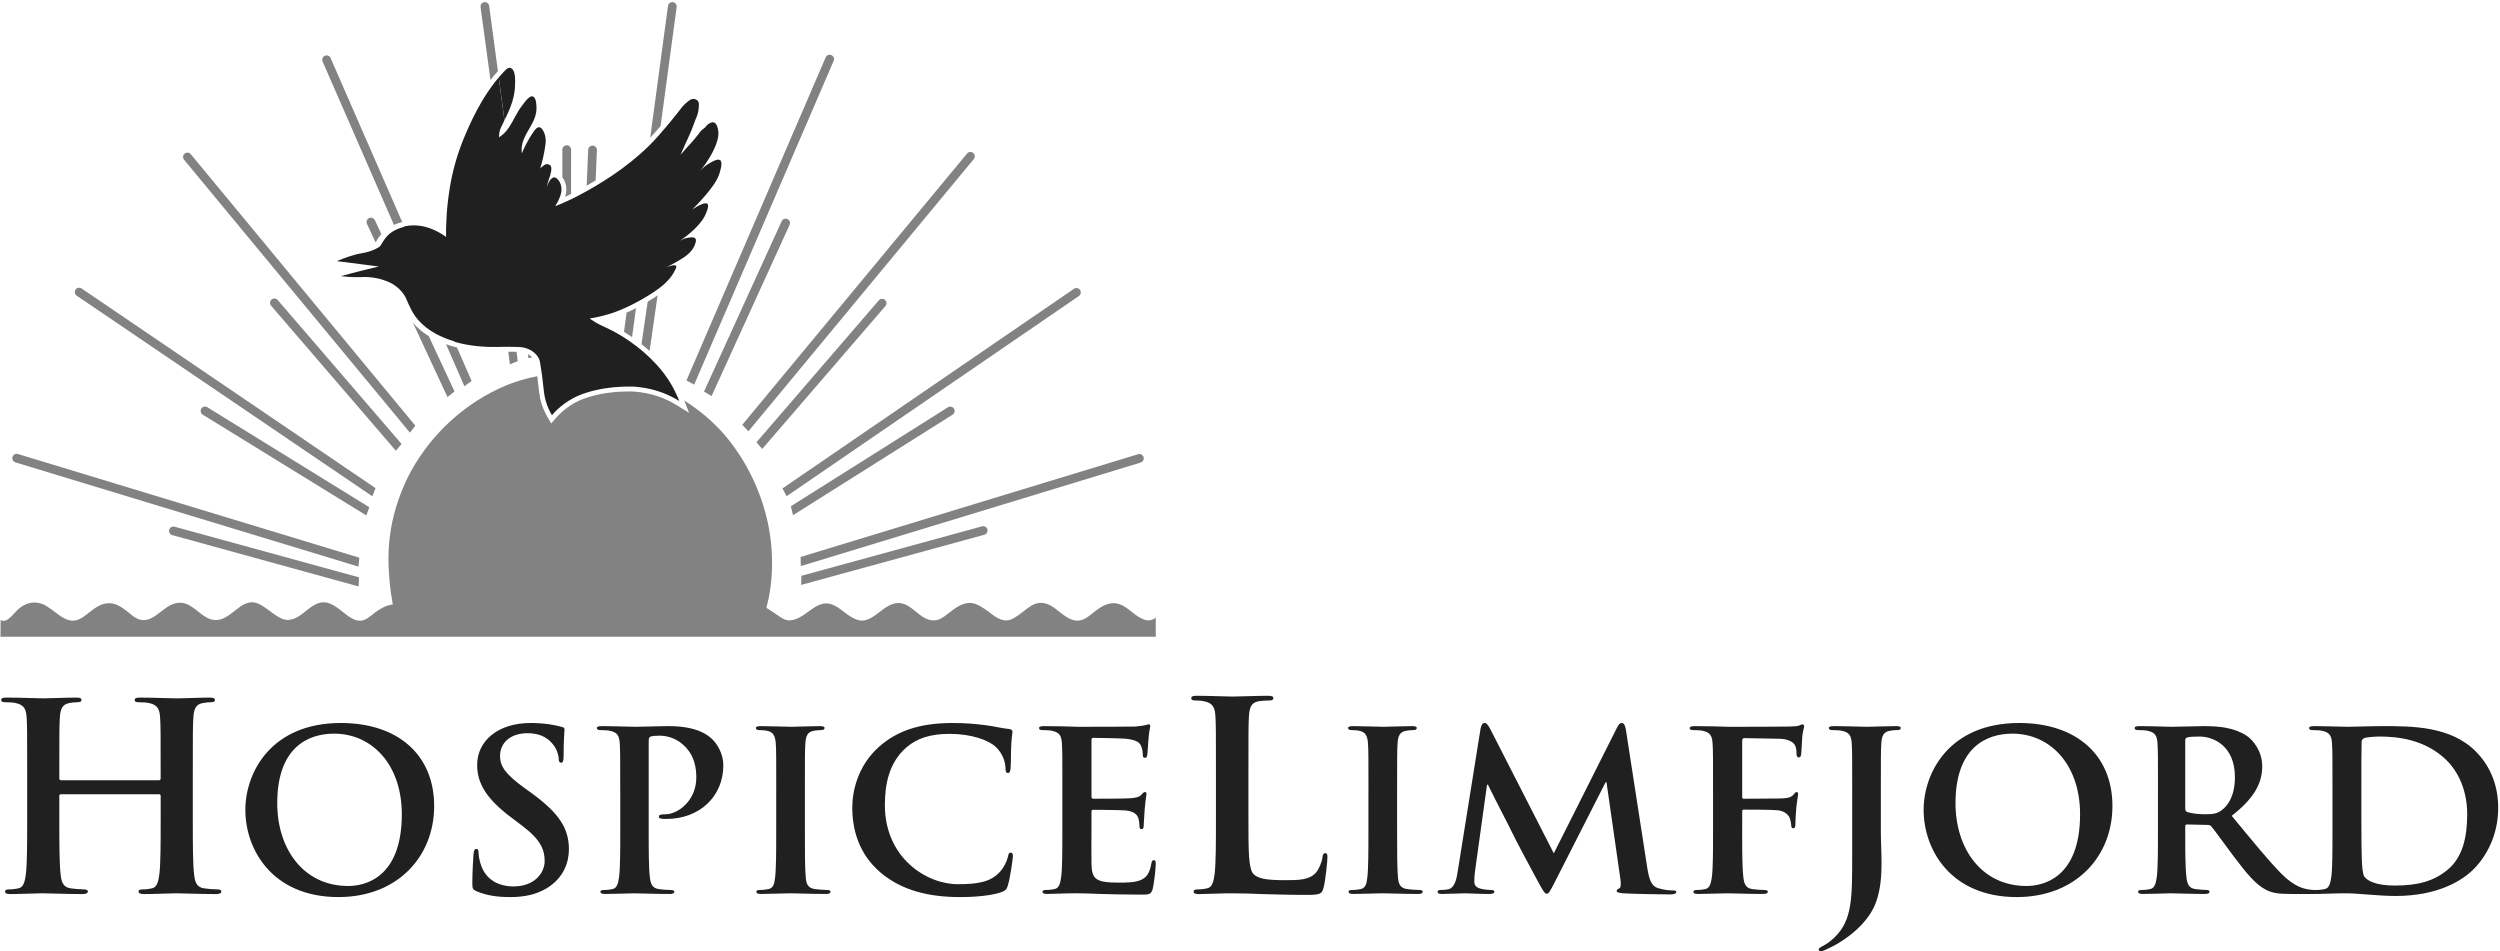 <svg xmlns="http://www.w3.org/2000/svg" id="Lag_1" viewBox="0 0 2075.99 789.93"><defs><style>.cls-1{fill:#828282;}.cls-2{fill:#202020;}</style></defs><path class="cls-2" d="M132.12,647.92c.64,0,1.28-.43,1.28-1.51v-4.54c0-32.8,0-38.85-.43-45.75-.43-7.35-2.13-10.79-9.18-12.31-1.71-.43-5.34-.65-8.33-.65-2.35,0-3.63-.42-3.63-1.94s1.49-1.94,4.49-1.94c11.53,0,24.98.65,30.75.65,5.12,0,18.58-.65,26.91-.65,2.99,0,4.49.43,4.49,1.94s-1.28,1.94-3.84,1.94c-1.71,0-3.63.22-6.2.65-5.77,1.08-7.47,4.74-7.9,12.31-.43,6.9-.43,12.95-.43,45.75v37.98c0,19.86,0,36.91,1.07,46.19.64,6.05,1.92,10.79,8.33,11.64,2.99.43,7.69.87,10.89.87,2.35,0,3.42.65,3.42,1.73,0,1.51-1.71,2.16-4.27,2.16-13.88,0-27.34-.65-33.31-.65-4.91,0-18.36.65-26.69.65-2.99,0-4.49-.65-4.49-2.16,0-1.08.85-1.73,3.41-1.73,3.2,0,5.77-.43,7.69-.87,4.27-.85,5.34-5.6,6.2-11.86,1.07-9.07,1.07-26.12,1.07-45.98v-18.99c0-.85-.64-1.29-1.28-1.29H50.54c-.64,0-1.28.22-1.28,1.29v18.99c0,19.86,0,36.91,1.07,46.19.64,6.05,1.92,10.79,8.33,11.64,2.99.43,7.69.87,10.89.87,2.35,0,3.41.65,3.41,1.73,0,1.51-1.7,2.16-4.27,2.16-13.88,0-27.34-.65-33.31-.65-4.91,0-18.36.65-26.91.65-2.78,0-4.27-.65-4.27-2.16,0-1.08.85-1.73,3.41-1.73,3.2,0,5.77-.43,7.69-.87,4.27-.85,5.34-5.6,6.2-11.86,1.07-9.07,1.07-26.12,1.07-45.98v-37.98c0-32.8,0-38.85-.43-45.75-.43-7.35-2.14-10.79-9.18-12.31-1.71-.43-5.34-.65-8.33-.65-2.35,0-3.62-.42-3.62-1.94s1.49-1.94,4.48-1.94c11.54,0,24.99.65,30.75.65,5.12,0,18.58-.65,26.91-.65,2.99,0,4.49.43,4.49,1.94s-1.28,1.94-3.85,1.94c-1.7,0-3.63.22-6.19.65-5.77,1.08-7.48,4.74-7.91,12.31-.43,6.9-.43,12.95-.43,45.75v4.54c0,1.07.64,1.51,1.28,1.51h81.58Z"></path><path class="cls-2" d="M203.73,672.66c0-31.54,21.69-72.29,79.27-72.29,47.78,0,77.53,26.75,77.53,68.96s-30.71,75.6-79.45,75.6c-55.08,0-77.34-39.64-77.34-72.28ZM333.66,676.16c0-41.3-24.75-66.94-56.23-66.94-22.07,0-47.21,11.8-47.21,57.72,0,38.35,22.07,68.78,58.92,68.78,13.43,0,44.52-6.27,44.52-59.56Z"></path><path class="cls-2" d="M395.85,740.14c-3.07-1.29-3.64-2.22-3.64-6.26,0-10.15.76-21.21.96-24.16.19-2.77.77-4.79,2.31-4.79,1.72,0,1.91,1.65,1.91,3.13,0,2.4.77,6.26,1.73,9.4,4.22,13.64,15.55,18.62,27.44,18.62,17.27,0,25.72-11.25,25.72-21.01,0-9.04-2.88-17.52-18.81-29.5l-8.83-6.65c-21.12-15.85-28.41-28.76-28.41-43.7,0-20.28,17.66-34.85,44.33-34.85,12.48,0,20.54,1.84,25.53,3.14,1.72.36,2.69.92,2.69,2.2,0,2.4-.77,7.74-.77,22.13,0,4.06-.57,5.53-2.11,5.53-1.34,0-1.92-1.11-1.92-3.31,0-1.66-.96-7.38-4.99-12.17-2.88-3.5-8.44-9.03-20.92-9.03-14.2,0-22.84,7.92-22.84,18.99,0,8.48,4.41,14.93,20.34,26.55l5.37,3.87c23.22,16.79,31.48,29.5,31.48,47.02,0,10.69-4.23,23.42-18.04,32.08-9.59,5.9-20.34,7.56-30.51,7.56-11.13,0-19.77-1.29-28.02-4.79Z"></path><path class="cls-2" d="M515.03,656.43c0-28.02,0-33.19-.38-39.09-.39-6.27-1.92-9.22-8.25-10.51-1.54-.36-4.8-.55-7.48-.55-2.11,0-3.26-.36-3.26-1.65s1.34-1.66,4.22-1.66c10.18,0,22.27.55,27.64.55,7.87,0,19-.55,27.83-.55,23.99,0,32.63,7.74,35.7,10.5,4.22,3.88,9.6,12.17,9.6,21.95,0,26.18-19.96,44.62-47.21,44.62-.96,0-3.07,0-4.03-.18-.96-.18-2.3-.37-2.3-1.66,0-1.47,1.34-2.02,5.37-2.02,10.75,0,25.72-11.62,25.72-30.43,0-6.08-.57-18.44-11.32-27.66-6.91-6.08-14.78-7.19-19.19-7.19-2.88,0-5.76.18-7.48.73-.96.37-1.54,1.48-1.54,3.5v73.76c0,16.97,0,31.54.96,39.46.58,5.17,1.73,9.22,7.49,9.96,2.69.37,6.91.73,9.78.73,2.11,0,3.07.55,3.07,1.48,0,1.29-1.54,1.84-3.64,1.84-12.67,0-24.76-.55-29.75-.55-4.41,0-16.5.55-24.18.55-2.5,0-3.84-.55-3.84-1.84,0-.93.77-1.48,3.07-1.48,2.88,0,5.18-.36,6.91-.73,3.84-.73,4.8-4.79,5.56-10.14.96-7.74.96-22.31.96-39.28v-32.45Z"></path><path class="cls-2" d="M644.59,656.43c0-28.02,0-33.19-.39-39.09-.39-6.27-2.31-9.4-6.53-10.32-2.11-.55-4.61-.75-6.91-.75-1.91,0-3.07-.36-3.07-1.84,0-1.11,1.54-1.47,4.61-1.47,7.29,0,19.38.55,24.94.55,4.8,0,16.12-.55,23.42-.55,2.49,0,4.03.36,4.03,1.47,0,1.48-1.15,1.84-3.07,1.84s-3.45.19-5.76.55c-5.18.93-6.71,4.06-7.1,10.51-.39,5.9-.39,11.07-.39,39.09v32.45c0,17.89,0,32.45.77,40.39.57,4.97,1.91,8.3,7.67,9.03,2.69.37,6.91.73,9.79.73,2.11,0,3.07.55,3.07,1.48,0,1.29-1.54,1.84-3.65,1.84-12.66,0-24.75-.55-29.94-.55-4.41,0-16.5.55-24.18.55-2.5,0-3.84-.55-3.84-1.84,0-.93.77-1.48,3.07-1.48,2.88,0,5.18-.36,6.91-.73,3.84-.73,4.99-3.87,5.56-9.22.96-7.74.96-22.3.96-40.2v-32.45Z"></path><path class="cls-2" d="M731.53,724.84c-18.81-15.86-23.8-36.51-23.8-54.39,0-12.54,4.03-34.3,22.45-50.53,13.82-12.16,32.06-19.54,60.65-19.54,11.9,0,19,.75,27.83,1.84,7.29.93,13.43,2.59,19.19,3.14,2.11.18,2.88,1.11,2.88,2.2,0,1.48-.57,3.7-.96,10.15-.39,6.08-.19,16.22-.57,19.91-.19,2.77-.58,4.25-2.31,4.25-1.54,0-1.92-1.48-1.92-4.06-.19-5.72-2.69-12.17-7.48-16.97-6.33-6.45-21.3-11.43-38.96-11.43-16.7,0-27.64,4.05-36.08,11.43-14.01,12.35-17.65,29.88-17.65,47.76,0,43.88,34.73,65.64,60.45,65.64,17.08,0,27.44-1.84,35.12-10.32,3.26-3.5,5.76-8.85,6.53-12.17.58-2.95.96-3.68,2.49-3.68,1.34,0,1.73,1.29,1.73,2.77,0,2.2-2.3,18.24-4.22,24.52-.96,3.13-1.73,4.06-4.99,5.35-7.68,2.95-22.26,4.24-34.54,4.24-26.29,0-48.37-5.53-65.83-20.1Z"></path><path class="cls-2" d="M882.19,656.43c0-28.02,0-33.19-.38-39.09-.39-6.27-1.92-9.22-8.25-10.51-1.54-.36-4.8-.55-7.48-.55-2.11,0-3.26-.36-3.26-1.65s1.34-1.66,4.22-1.66c5.18,0,10.75.18,15.55.18,4.99.18,9.4.37,12.09.37,6.14,0,44.34,0,47.98-.19,3.65-.36,6.72-.73,8.25-1.11.96-.18,2.11-.73,3.07-.73s1.15.73,1.15,1.66c0,1.29-.96,3.5-1.54,11.98-.19,1.84-.58,9.96-.96,12.17-.19.93-.58,2.02-1.92,2.02s-1.73-.92-1.73-2.58c0-1.29-.19-4.42-1.15-6.64-1.34-3.32-3.26-5.54-12.86-6.65-3.26-.36-23.42-.73-27.25-.73-.96,0-1.34.55-1.34,1.84v46.65c0,1.3.19,2.04,1.34,2.04,4.22,0,26.29,0,30.71-.37,4.61-.36,7.48-.92,9.21-2.76,1.34-1.48,2.11-2.4,3.07-2.4.76,0,1.34.36,1.34,1.47s-.76,4.06-1.54,13.46c-.19,3.68-.77,11.07-.77,12.35,0,1.47,0,3.5-1.72,3.5-1.35,0-1.73-.75-1.73-1.66-.19-1.84-.19-4.24-.77-6.64-.96-3.7-3.64-6.45-10.75-7.2-3.64-.36-22.64-.55-27.25-.55-.96,0-1.15.75-1.15,1.85v14.56c0,6.27-.19,23.24,0,28.59.38,12.72,3.45,15.49,23.03,15.49,4.99,0,13.05,0,18.04-2.22,4.99-2.2,7.29-6.08,8.63-13.64.39-2.02.77-2.77,2.11-2.77,1.54,0,1.54,1.48,1.54,3.32,0,4.24-1.54,16.79-2.49,20.47-1.35,4.79-3.07,4.79-10.37,4.79-14.39,0-24.94-.37-33.2-.55-8.25-.37-14.2-.55-19.96-.55-2.11,0-6.33,0-10.94.18-4.41,0-9.4.37-13.24.37-2.5,0-3.84-.55-3.84-1.84,0-.93.77-1.48,3.07-1.48,2.88,0,5.18-.36,6.91-.73,3.84-.73,4.8-4.79,5.56-10.14.96-7.74.96-22.31.96-39.28v-32.45Z"></path><path class="cls-2" d="M1036.69,679.27c0,27.89,0,42.93,4.53,46.84,3.67,3.28,9.28,4.79,26.11,4.79,11.43,0,19.85-.22,25.25-6.09,2.6-2.84,5.18-8.94,5.61-13.08.22-1.96.65-3.26,2.38-3.26,1.51,0,1.72,1.08,1.72,3.7,0,2.4-1.51,18.74-3.23,25.06-1.29,4.79-2.38,5.89-13.6,5.89-15.54,0-26.76-.45-36.47-.66-9.71-.43-17.48-.65-26.33-.65-2.37,0-7.12,0-12.3.22-4.97,0-10.57.43-14.89.43-2.81,0-4.32-.65-4.32-2.18,0-1.08.86-1.73,3.45-1.73,3.24,0,5.83-.45,7.77-.88,4.32-.87,5.39-5.66,6.26-11.98,1.08-9.15,1.08-26.36,1.08-46.41v-38.34c0-33.13,0-39.22-.43-46.19-.43-7.41-2.16-10.9-9.28-12.43-1.72-.43-4.31-.65-7.12-.65-2.38,0-3.67-.43-3.67-1.96s1.51-1.96,4.75-1.96c10.14,0,23.74.66,29.56.66,5.18,0,20.93-.66,29.35-.66,3.02,0,4.53.45,4.53,1.96s-1.29,1.96-3.88,1.96c-2.38,0-5.83.22-8.42.65-5.83,1.1-7.56,4.79-7.98,12.43-.43,6.97-.43,13.07-.43,46.19v38.34Z"></path><path class="cls-2" d="M1136.36,656.43c0-28.02,0-33.19-.39-39.09-.39-6.27-2.31-9.4-6.53-10.32-2.11-.55-4.61-.75-6.91-.75-1.91,0-3.07-.36-3.07-1.84,0-1.11,1.54-1.47,4.61-1.47,7.29,0,19.38.55,24.94.55,4.8,0,16.12-.55,23.42-.55,2.49,0,4.03.36,4.03,1.47,0,1.48-1.15,1.84-3.07,1.84s-3.45.19-5.76.55c-5.18.93-6.71,4.06-7.1,10.51-.39,5.9-.39,11.07-.39,39.09v32.45c0,17.89,0,32.45.77,40.39.57,4.97,1.91,8.3,7.67,9.03,2.69.37,6.91.73,9.79.73,2.11,0,3.07.55,3.07,1.48,0,1.29-1.54,1.84-3.65,1.84-12.66,0-24.75-.55-29.94-.55-4.41,0-16.5.55-24.18.55-2.5,0-3.84-.55-3.84-1.84,0-.93.77-1.48,3.07-1.48,2.88,0,5.18-.36,6.91-.73,3.84-.73,4.99-3.87,5.56-9.22.96-7.74.96-22.3.96-40.2v-32.45Z"></path><path class="cls-2" d="M1229.44,605.16c.58-3.13,1.73-4.79,3.26-4.79s2.69.93,5.18,5.72l52.39,102.52,52.2-103.81c1.54-2.95,2.5-4.43,4.23-4.43s2.88,1.84,3.45,5.72l17.47,112.84c1.73,11.62,3.65,16.97,9.4,18.63,5.56,1.66,9.4,1.84,11.9,1.84,1.73,0,3.07.18,3.07,1.29,0,1.48-2.3,2.04-4.99,2.04-4.8,0-31.28-.37-38.96-.93-4.41-.37-5.57-.93-5.57-2.02,0-.93.77-1.48,2.11-2.04,1.15-.37,1.73-2.77.96-7.92l-11.51-80.21h-.77l-41.83,82.23c-4.42,8.67-5.38,10.33-7.1,10.33s-3.65-3.7-6.72-9.22c-4.6-8.48-19.77-36.69-22.07-41.86-1.73-3.87-13.24-25.63-19.96-39.46h-.77l-9.98,71.91c-.39,3.32-.58,5.72-.58,8.67,0,3.5,2.5,5.15,5.76,5.9,3.45.73,6.14.92,8.06.92,1.54,0,2.88.37,2.88,1.3,0,1.65-1.72,2.02-4.61,2.02-8.06,0-16.7-.55-20.15-.55-3.64,0-12.85.55-19,.55-1.92,0-3.46-.37-3.46-2.02,0-.93,1.15-1.3,3.07-1.3,1.54,0,2.88,0,5.76-.55,5.38-1.11,6.91-8.3,7.87-14.56l19-118.76Z"></path><path class="cls-2" d="M1446.7,688.88c0,17.7,0,31.54.96,39.28.57,5.35,1.72,9.4,7.48,10.14,2.69.37,6.91.73,9.6.73,2.49,0,3.26.55,3.26,1.48,0,1.29-1.35,1.84-4.23,1.84-12.09,0-24.18-.55-29.17-.55s-17.09.55-24.37.55c-2.69,0-4.03-.37-4.03-1.84,0-.93.77-1.48,2.88-1.48,2.88,0,5.18-.36,6.91-.73,3.84-.73,4.79-4.79,5.56-10.14.96-7.74.96-21.58.96-39.28v-32.45c0-28.02,0-33.19-.39-39.09-.39-6.27-1.93-9.22-8.25-10.51-1.54-.36-4.8-.55-7.49-.55-1.91,0-3.26-.36-3.26-1.47,0-1.48,1.54-1.84,4.42-1.84,4.99,0,10.55.18,15.55.18,4.99.18,9.39.37,12.09.37,7.29,0,46.25,0,50.66-.19,3.65-.18,5.95-.18,7.88-.73,1.14-.37,2.11-1.11,3.07-1.11.76,0,1.34.73,1.34,1.66,0,1.29-.96,3.5-1.53,8.3-.19,1.84-.58,12.73-.96,14.93-.19,1.48-.58,2.59-1.91,2.59s-1.73-.93-1.93-2.95c0-1.48,0-4.43-1.14-7.01-1.35-2.58-5.38-5.35-12.67-5.54l-29.56-.54c-1.14,0-1.72.54-1.72,2.58v46.1c0,1.11.19,1.66,1.34,1.66l24.57-.18c3.26,0,5.96,0,8.65-.19,3.64-.18,6.33-.92,8.25-3.31.96-1.11,1.35-1.84,2.49-1.84.77,0,1.16.54,1.16,1.65s-.96,5.72-1.54,11.44c-.39,3.68-.76,12.16-.76,13.45,0,1.66,0,3.5-1.93,3.5-1.16,0-1.53-1.29-1.53-2.58s-.39-3.5-1.16-5.72c-.96-2.58-3.84-5.9-9.79-6.64-4.79-.55-25.14-.55-28.41-.55-.95,0-1.34.37-1.34,1.66v14.93Z"></path><path class="cls-2" d="M1538.06,656.43c0-28.02,0-33.19-.39-39.09-.39-6.27-1.91-9.22-8.25-10.51-1.54-.36-4.8-.55-7.49-.55-2.11,0-3.26-.36-3.26-1.65s1.35-1.66,4.23-1.66c10.16,0,22.25.55,27.25.55,4.6,0,16.69-.55,24.18-.55,2.69,0,4.03.36,4.03,1.66s-1.16,1.65-3.46,1.65c-2.12,0-3.26.19-5.56.55-5.19.93-6.72,4.06-7.1,10.51-.39,5.9-.39,11.07-.39,39.09v34.11c0,7.94.58,16.79.58,26,0,10.51-.77,22.31-4.61,32.63-4.02,11.26-14.2,23.98-32.62,34.86-2.49,1.47-5.56,2.95-9.6,4.79-1.35.73-2.88,1.11-3.84,1.11-.76,0-1.53-.55-1.53-1.48s.96-1.66,4.21-3.32c2.5-1.29,5.38-3.31,9.21-7,14.59-14.2,14.4-32.65,14.4-68.78v-52.92Z"></path><path class="cls-2" d="M1597.37,672.66c0-31.54,21.68-72.29,79.26-72.29,47.78,0,77.53,26.75,77.53,68.96s-30.71,75.6-79.45,75.6c-55.08,0-77.33-39.64-77.33-72.28ZM1727.29,676.16c0-41.3-24.76-66.94-56.22-66.94-22.07,0-47.22,11.8-47.22,57.72,0,38.35,22.07,68.78,58.92,68.78,13.43,0,44.52-6.27,44.52-59.56Z"></path><path class="cls-2" d="M1791.98,656.43c0-28.02,0-33.19-.39-39.09-.39-6.27-1.91-9.22-8.25-10.51-1.54-.36-4.8-.55-7.49-.55-2.11,0-3.26-.36-3.26-1.65s1.35-1.66,4.23-1.66c10.16,0,22.25.55,26.29.55,6.53,0,21.11-.55,27.06-.55,12.09,0,24.95,1.11,35.32,7.92,5.37,3.5,13.05,12.91,13.05,25.26,0,13.64-5.96,26.18-25.34,41.3,17.08,20.65,30.32,37.06,41.64,48.49,10.75,10.69,18.62,11.98,21.49,12.54,2.12.37,3.84.55,5.37.55s2.31.55,2.31,1.48c0,1.47-1.35,1.84-3.65,1.84h-18.23c-10.75,0-15.55-.93-20.53-3.5-8.26-4.24-15.55-12.91-26.3-27.11-7.67-10.14-16.5-22.67-19-25.44-.95-1.11-2.11-1.29-3.46-1.29l-16.69-.37c-.96,0-1.54.37-1.54,1.48v2.58c0,17.15,0,31.72.96,39.46.58,5.35,1.72,9.4,7.49,10.14,2.88.37,7.09.73,9.4.73,1.53,0,2.3.55,2.3,1.48,0,1.29-1.35,1.84-3.84,1.84-11.13,0-25.34-.55-28.21-.55-3.65,0-15.74.55-23.41.55-2.49,0-3.84-.55-3.84-1.84,0-.93.77-1.48,3.07-1.48,2.88,0,5.18-.36,6.91-.73,3.84-.73,4.79-4.79,5.56-10.14.96-7.74.96-22.31.96-39.28v-32.45ZM1814.61,671c0,2.02.39,2.77,1.73,3.32,4.03,1.29,9.79,1.84,14.58,1.84,7.68,0,10.18-.73,13.63-3.14,5.76-4.05,11.32-12.54,11.32-27.65,0-26.19-18.04-33.75-29.36-33.75-4.8,0-8.26.19-10.18.75-1.35.36-1.73,1.1-1.73,2.58v56.05Z"></path><path class="cls-2" d="M1936.88,656.43c0-28.02,0-33.19-.39-39.09-.39-6.27-1.93-9.22-8.25-10.51-1.54-.36-4.8-.55-7.49-.55-2.11,0-3.26-.36-3.26-1.65s1.35-1.66,4.23-1.66c10.16,0,22.25.55,27.64.55,5.95,0,18.04-.55,29.55-.55,23.99,0,56.04,0,76.96,21.01,9.6,9.6,18.62,24.89,18.62,46.84,0,23.23-10.18,40.93-20.92,51.44-8.83,8.67-28.79,21.76-64.29,21.76-6.91,0-14.78-.55-22.07-1.11-7.3-.55-14.02-1.11-18.81-1.11-2.11,0-6.33,0-10.93.18-4.42,0-9.4.37-13.25.37-2.49,0-3.84-.55-3.84-1.84,0-.93.77-1.48,3.07-1.48,2.88,0,5.18-.36,6.91-.73,3.84-.73,4.79-4.79,5.56-10.14.96-7.74.96-22.31.96-39.28v-32.45ZM1960.86,676.72c0,19.54.19,33.74.39,37.25.19,4.61.58,11.98,2.11,14.02,2.49,3.49,9.98,7.37,25.14,7.37,19.58,0,32.62-3.68,44.15-13.27,12.28-10.15,16.11-26.93,16.11-45.92,0-23.42-10.16-38.55-18.42-46.1-17.65-16.23-39.53-18.45-54.5-18.45-3.84,0-10.93.55-12.48,1.3-1.72.73-2.3,1.65-2.3,3.68-.19,6.26-.19,22.31-.19,36.87v23.24Z"></path><path class="cls-1" d="M466.11,159.41c-.01.07-.02.15-.03.22.01-.07.02-.15.03-.22Z"></path><path class="cls-1" d="M140.53,439.91c-.53,1.93.6,3.92,2.53,4.45l154.71,42.62.36-7.54-153.15-42.07c-1.93-.53-3.92.6-4.45,2.53Z"></path><path class="cls-1" d="M12.81,383.96l284.83,86.56.78-7.39L14.91,377.02c-1.91-.58-3.94.5-4.52,2.41-.58,1.91.5,3.94,2.41,4.52Z"></path><path class="cls-1" d="M167.17,339.34c-1.05,1.7-.52,3.94,1.18,4.99l135.84,83.69,2.53-6.78-134.56-83.08c-1.7-1.05-3.94-.52-4.99,1.18Z"></path><path class="cls-1" d="M63.7,245.54l245.48,166.58,2.64-6.78L67.77,239.55c-1.66-1.12-3.91-.69-5.03.96h0c-1.12,1.66-.69,3.91.96,5.03Z"></path><path class="cls-1" d="M225.51,248.77c-1.52,1.3-1.69,3.59-.38,5.11l103.58,120.39,4.77-5.59-102.87-119.53c-1.3-1.52-3.59-1.69-5.11-.38Z"></path><path class="cls-1" d="M340.41,359.3l4.49-5.83-186.48-225.43c-1.28-1.54-3.56-1.76-5.1-.48-1.54,1.28-1.76,3.56-.48,5.1l187.57,226.64Z"></path><path class="cls-1" d="M313.36,198.88c.17-.28.33-.55.48-.8.11-.17,1.08-1.71,2.79-3.77l-5.32-11.45c-.84-1.81-3-2.6-4.81-1.76-1.81.84-2.6,3-1.76,4.81l7.13,15.34c.08-.12.16-.24.24-.36.56-.85.93-1.46,1.25-2Z"></path><path class="cls-1" d="M350.29,275.08c-3.22-2.55-5.7-5.11-7.4-7.08l28.68,61.71,5.85-4.63-21.39-46.01c-.56-.34-1.11-.69-1.65-1.05-1.87-1.23-3.25-2.27-4.09-2.93Z"></path><path class="cls-1" d="M385.61,320.72l6-4.41-12.1-27.71c-3.66-.92-6.73-1.9-9.13-2.76l15.23,34.88Z"></path><path class="cls-1" d="M274.51,48.17c-.8-1.83-2.94-2.67-4.77-1.87-1.83.8-2.67,2.94-1.87,4.77l59.23,135.64c2.1-.92,4.41-1.69,6.9-2.32l-59.49-136.22Z"></path><path class="cls-1" d="M422.08,292.04l1.32,10.44,6.5-2.54-.93-7.81c-.86-.02-1.85-.04-3.01-.05-1.51-.02-2.77-.03-3.88-.03Z"></path><path class="cls-1" d="M440.83,295.74c-.39-.33-1.22-.96-2.48-1.62l.45,3.28,3.17-.63c-.43-.44-.84-.78-1.14-1.03Z"></path><path class="cls-1" d="M406.22,4.91c-.27-1.98-2.1-3.37-4.08-3.1-1.98.27-3.37,2.1-3.1,4.08l8.26,60.59c2.01-2.61,4.06-5.08,6.17-7.42l-7.25-54.15Z"></path><path class="cls-1" d="M469.25,163.47c1.67-.76,3.32-1.56,4.96-2.37l.02-36.85c0-2-1.62-3.62-3.62-3.63h0c-2,0-3.62,1.62-3.63,3.62v23.05c1.02,1.27,2.28,3.33,2.91,6.33.79,3.72.23,7.09-.64,9.84Z"></path><path class="cls-1" d="M495.66,124.66c.08-2-1.47-3.69-3.47-3.77s-3.69,1.47-3.77,3.47l-1.22,29.81c2.53-1.43,5-2.88,7.43-4.35l1.03-25.17Z"></path><path class="cls-1" d="M548.56,104.61l13.33-98.73c.27-1.98-1.12-3.81-3.11-4.08-1.98-.27-3.81,1.12-4.08,3.11l-14.78,109.45c1.48-1.57,2.93-3.14,4.31-4.73.69-.79,2.28-2.63,4.32-5.02Z"></path><path class="cls-1" d="M524.02,257.91c-1.18.55-2.41,1.13-3.71,1.71l-2.16,15.96c2.31,1.41,4.08,2.6,5.29,3.41.49.33.96.65,1.43.98l3.26-24.11c-2.38,1.22-3.92,1.95-4.11,2.04Z"></path><path class="cls-1" d="M526.6,252.16c.22-.11.44-.23.68-.35-.23.12-.46.24-.68.35Z"></path><path class="cls-1" d="M532.71,285.76c1.65,1.3,3.04,2.47,4.14,3.42.87.75,1.73,1.52,2.58,2.29l6.64-46.19c-2.78,1.91-5.59,3.67-8.24,5.24l-5.12,35.25Z"></path><path class="cls-1" d="M576.44,319.39l115.84-268.87c.79-1.84-.06-3.97-1.89-4.76-1.84-.79-3.97.06-4.76,1.89l-115.61,268.32,6.42,3.41Z"></path><path class="cls-1" d="M653.89,181.9c-1.82-.83-3.97-.03-4.8,1.79l-64.48,141.45,6.28,3.76,64.79-142.2c.83-1.82.03-3.97-1.79-4.8Z"></path><path class="cls-1" d="M621.5,358.13l187.12-226.01c1.28-1.54,1.06-3.82-.48-5.1-1.54-1.28-3.82-1.06-5.1.48l-186.66,225.25,5.12,5.38Z"></path><path class="cls-1" d="M734.88,249.03c-1.52-1.31-3.8-1.14-5.11.38l-101.62,117.85,4.8,5.56,102.3-118.68c1.31-1.52,1.14-3.8-.38-5.11Z"></path><path class="cls-1" d="M653.25,412.03l242.66-166.22c1.65-1.13,2.07-3.39.94-5.04-1.13-1.65-3.39-2.07-5.04-.94l-242.08,165.78,3.52,6.42Z"></path><path class="cls-1" d="M792.16,339.35c-1.06-1.7-3.3-2.21-5-1.14l-130.44,82.19,1.81,7.41,132.49-83.47c1.69-1.06,2.2-3.3,1.14-4.99Z"></path><path class="cls-1" d="M664.99,470.07l282.21-85.97c1.92-.58,3-2.61,2.41-4.53-.58-1.91-2.61-2.99-4.52-2.41l-280.28,85.35.19,7.56Z"></path><path class="cls-1" d="M815.5,437.06l-150.03,41.08-.23,7.57,152.17-41.67c1.93-.53,3.06-2.52,2.54-4.45-.53-1.93-2.52-3.06-4.45-2.54Z"></path><path class="cls-1" d="M457.13,342.68s-.05-.09-.07-.13c.02.04.05.09.07.13Z"></path><path class="cls-1" d="M526.16,321.13s-.08,0-.14,0c.06,0,.1,0,.14,0Z"></path><path class="cls-1" d="M526.23,321.14s0,0-.02,0c.01,0,.01,0,.02,0Z"></path><path class="cls-1" d="M953.6,515.17c-1.84.01-3.21-.55-5.06-1.33-7.89-3.33-13.31-11.83-22.21-12.87-3.79-.45-7.63.7-10.98,2.55-4.38,2.41-8.06,5.93-12.12,8.8-10.33,7.28-17.8.15-26.08-6.3-5.11-3.97-10.72-6.8-17.19-4.7-4.78,1.56-9.08,5.84-13.14,8.69-3.06,2.14-6.73,4.95-10.58,5.15-7.38.39-12.67-5.7-18.39-9.37-3.37-2.17-6.82-4.52-10.91-5-8.9-1.04-15.9,6.15-22.58,10.96-3.69,2.66-7.08,3.99-11.65,3.16-5.22-.95-9.35-4.7-13.33-7.94-3.73-3.04-7.95-6-12.76-6.22-6.88-.32-12.57,4.72-17.72,8.6-3.91,2.94-8.72,6.3-13.86,5.97-2.68-.17-4.7-1.2-7.06-2.4-7.14-3.62-13.17-11.62-21.71-11.83-3.4-.08-6.68,1.28-9.58,3.06-4.31,2.65-8.08,6.12-12.58,8.47-3.16,1.66-7.22,3.16-10.77,2.3-3.55-.85-6.58-3.38-9.56-5.36-2.43-1.61-4.83-3.28-7.35-4.76,1.3-5.02,2.49-10.67,3.35-16.89.8-5.75,2.76-22.37-.36-43.69-.96-6.53-3.44-20.69-10.3-37.65-11.56-28.57-27.88-46.16-31.61-50.08-5.71-6-15.48-15.26-29.31-23.88l3.98,10.18-10.19-6.3c-5.15-3.18-10.62-5.74-16.26-7.59-6.07-1.99-12.51-3.22-19.7-3.77-.23-.01-1.63-.08-3.91-.08-6.84,0-20.28.61-33.35,4.7-5.09,1.59-9.58,3.36-14.93,6.8-4.64,2.99-8.84,6.64-12.47,10.87l-3.64,4.24-2.84-4.82c-3.14-5.34-5.32-10.88-6.46-16.49-.54-2.66-1.1-7.61-2.2-17.47-.02-.15-.04-.3-.06-.45-5.97,1.13-12.63,2.79-19.87,5.32-4.45,1.55-26.12,9.36-48.66,28.77-24.72,21.28-36.54,44.49-40.49,52.93-9.9,21.1-12.63,39.32-13.5,46.53-1.98,16.47-.76,30.02,0,38.01.65,6.87,1.59,12.92,2.53,17.98-.06,0-.12,0-.19.02-5.31.66-10.06,3.33-14.31,6.44-3.76,2.75-7.38,6.76-12.36,7.01-6.75.34-13.09-6.43-18.23-10.05-2.7-1.91-5.47-3.85-8.66-4.72-9.51-2.6-16.15,5.48-23.14,10.32-3.94,2.73-8.89,4.8-13.68,3.31-4.65-1.44-8.48-4.75-12.39-7.52-3.79-2.68-8.42-6.36-13.24-6.62-3.04-.16-5.4.86-7.1,1.6-1.87.81-2.71,1.5-7.1,4.8-4.91,3.69-10.25,8.51-16.79,8.35-12.63-.31-18.96-16.94-32.71-14.06-5.48,1.15-9.72,4.95-14.08,8.2-4.65,3.47-9.52,7.05-15.69,5.58-4.67-1.11-7.98-4.73-11.66-7.53-4.61-3.51-9.16-6.47-15.23-6.16-5.8.3-10.54,3.74-14.96,7.18-4.02,3.13-8.21,7.04-13.59,7.26-7.13.3-12.95-5.54-18.38-9.35-4.44-3.12-5.58-3.68-6.57-4.08-1.41-.58-4.41-1.78-8.35-1.6-4.95.23-8.46,2.5-9.77,3.37-2.91,1.94-5.39,4.68-7.1,6.57-.36.4-2.12,2.58-4.8,4.26-.75.47-1.72.99-3,1.02-1.16.02-2.09-.37-2.61-.65-.02,4.61-.05,9.23-.08,13.84h959.33v-15.85c-.99.77-3.18,2.25-6.13,2.26Z"></path><path class="cls-2" d="M421.21,95.05c.29-.62.68-1.46,1.1-2.42.97-2.19,2.18-5.14,3.17-8.42,1.86-6.15,2.17-10.94,2.25-14.85.01-.55.02-1.08.03-1.59,0-.7,0-1.45-.02-2.23-.11-3.31-.68-7.03-2.83-8.61-.08-.06-.16-.1-.24-.15-.07-.04-.14-.1-.22-.14-.08-.04-.15-.07-.23-.1-.07-.03-.15-.07-.22-.1-.07-.02-.14-.04-.21-.05-.08-.02-.16-.05-.23-.06-.07-.01-.13-.01-.2-.02-.08,0-.15-.02-.23-.02-.19,0-.38.03-.57.07-.05.01-.09.02-.14.03-.18.05-.35.1-.52.18,0,0-.02,0-.02,0-.18.08-.36.18-.53.29-.04.03-.09.05-.13.08-.17.11-.33.23-.49.35,0,0,0,0-.01.01-.17.13-.33.28-.5.43-.04.04-.08.07-.12.11-.33.3-.64.62-.94.94-.04.04-.08.09-.12.13-.13.14-.26.28-.39.41-.27.29-.54.58-.81.87-.18.2-.37.39-.55.59-1.06,1.16-2.09,2.34-3.11,3.54l4.76,35.58c.56-1.21,1.3-2.79,2.27-4.86Z"></path><path class="cls-2" d="M597.85,132.98h0c-.11-.08-.24-.15-.37-.2-.04-.02-.08-.03-.13-.05-.09-.03-.19-.06-.28-.09-.05-.01-.1-.02-.16-.03-.1-.02-.19-.03-.29-.03-.05,0-.11,0-.16,0-.06,0-.12,0-.17,0-.22,0-.45.03-.69.07-.03,0-.06,0-.1.01-.26.05-.54.12-.82.2-.06.02-.12.04-.19.06-.28.09-.57.19-.86.31-.02,0-.04.02-.06.02-.28.12-.57.24-.86.38-.06.03-.12.06-.19.09-.29.14-.59.29-.88.44-.06.03-.11.06-.17.09-.27.14-.54.29-.8.44-.04.02-.08.05-.12.07-.29.17-.58.33-.87.5-.06.04-.13.07-.19.11-.27.16-.53.31-.78.46,0,0,0,0-.01,0-.47.28-.92.56-1.35.85-.15.1-.29.2-.44.3-.28.19-.56.39-.82.58-.16.12-.31.24-.47.35-.23.18-.47.36-.69.54-.15.12-.3.25-.45.37-.21.17-.41.35-.6.52-.14.12-.28.25-.41.37-.19.17-.37.34-.54.51-.12.12-.25.24-.36.35-.17.17-.33.33-.5.5-.1.11-.21.22-.31.32-.16.17-.31.34-.46.5-.08.09-.17.18-.24.27-.21.24-.41.47-.6.69.45-.52.87-1.03,1.3-1.54.28-.34.57-.68.84-1.01.33-.4.63-.8.94-1.2.25-.33.52-.66.76-.98.3-.4.58-.79.86-1.18.23-.32.47-.63.68-.94.27-.39.53-.76.78-1.14.21-.3.42-.61.62-.91.25-.38.48-.74.72-1.11.18-.28.37-.57.54-.84.24-.38.45-.74.67-1.11.15-.25.31-.5.45-.74.24-.41.46-.8.68-1.2.1-.18.21-.36.31-.54.31-.56.6-1.1.87-1.61,2.12-4.06,3.4-7.35,4.15-10,.25-.89.44-1.7.58-2.45.07-.38.13-.73.18-1.08.33-2.41.15-4.06-.05-5.2-.23-1.3-1.02-5.76-3.61-6.46-.22-.06-.45-.08-.68-.09-.12,0-.24,0-.37.01-.05,0-.1,0-.15.01-.18.02-.36.06-.54.11-.03,0-.06.02-.09.03-.15.04-.3.09-.45.15-.06.02-.12.05-.18.07-.12.05-.23.1-.35.15-.06.03-.13.06-.19.09-.11.05-.22.11-.32.17-.06.03-.12.06-.17.1-.11.06-.23.13-.34.19-.04.02-.08.05-.13.07-.15.09-.29.17-.42.26-.27.17-.5.33-.7.48-.57.44-.87.82-1.18,1.23-.03.04-.06.08-.09.12-.08.1-.16.21-.25.32-.02.03-.04.06-.07.08-.39.47-.91,1.02-1.89,1.75,0,0-.54.4-1.22,1.01-.17.15-.35.32-.54.5-.55.53-1.13,1.15-1.58,1.79-.4.57-.84,1.16-1.29,1.75-1.77,2.32-3.79,4.65-5.02,6.04-.28.32-.52.58-.71.79-.28.31-.44.49-.44.49-.24.27-.5.54-.77.83-.52.57-1.08,1.19-1.7,1.87-1.58,1.75-3.47,3.89-5.75,6.52,1.34-3.11,2.57-5.91,3.7-8.43,1.41-3.15,2.64-5.82,3.62-7.92,2.43-5.22,4.12-10.76,6.37-16.07,0,0,1.35-3.17,1.52-8.27.02-.63.02-1.2-.04-1.72-.04-.37-.1-.72-.21-1.05-.05-.16-.11-.31-.17-.46-.14-.3-.31-.58-.53-.85-.48-.58-1.08-.96-1.64-1.19-.38-.16-.74-.26-1.05-.32-.16-.03-.3-.05-.42-.07-.13-.02-.24-.02-.32-.03-.08,0-.14,0-.17,0h0c-.09,0-.18,0-.28.01-.07,0-.14,0-.21.01-.08,0-.17.02-.25.04-.07.01-.14.02-.21.03-.08.02-.17.05-.26.07-.07.02-.14.04-.21.06-.09.03-.18.07-.27.11-.07.03-.14.05-.21.08-.1.04-.2.1-.3.15-.07.04-.14.07-.21.11-.12.06-.24.14-.36.21-.07.04-.13.07-.2.12-.15.1-.32.21-.48.32-.04.03-.08.05-.13.08-.21.15-.44.31-.68.49-.67.51-1.26.99-1.79,1.45-.86.74-1.57,1.42-2.09,1.96-.24.25-.44.47-.61.66-.25.28-.42.49-.53.62-.07.09-.12.15-.12.15-2.34,3.18-5.48,7.1-8.55,10.82-.51.62-1.02,1.23-1.52,1.84-1.01,1.21-1.99,2.38-2.91,3.47-2.77,3.28-5.03,5.89-5.89,6.89-.04.05-.07.08-.1.12-.09.1-.17.19-.21.24-2.61,3-5.37,5.9-8.23,8.73-9.29,9.19-19.8,17.49-30.82,24.91-4.52,3.04-9.13,5.94-13.77,8.69-2.47,1.46-4.95,2.88-7.43,4.26-2.57,1.43-5.15,2.82-7.72,4.16-1.75.91-3.45,1.76-5.08,2.54-2.59,1.25-5.03,2.34-7.25,3.29-.4.17-.78.33-1.17.49-1.77.74-3.4,1.39-4.85,1.95.38-.53.8-1.17,1.23-1.88.57-.94,1.16-2.01,1.72-3.26.31-.7.66-1.48.99-2.34.08-.21.17-.43.25-.66.39-1.08.73-2.27.94-3.53.01-.07.02-.15.03-.22.07-.47.12-.96.15-1.45.06-1.12-.01-2.29-.27-3.5-.58-2.72-1.81-4.29-2.25-4.81,0-.01-.02-.03-.03-.04-.01-.01-.03-.03-.04-.04-.17-.19-.35-.41-.56-.64-.56-.6-1.27-1.24-2.06-1.5-.16-.05-.32-.09-.48-.1,0,0,0,0,0,0-.11-.01-.22,0-.33,0-.07,0-.14,0-.21.02-.07.01-.15.02-.22.04-.07.02-.14.03-.21.06-.08.02-.15.05-.23.08-.07.03-.14.06-.22.09-.08.04-.15.08-.23.12-.07.04-.15.08-.22.13-.08.05-.15.1-.23.16-.07.05-.15.11-.22.16-.08.06-.15.13-.23.2-.07.06-.15.13-.22.2-.08.07-.15.15-.23.23-.07.08-.14.15-.21.23-.08.09-.15.18-.23.27-.07.08-.14.17-.21.26-.08.1-.15.2-.22.31-.07.09-.13.19-.2.28-.08.11-.15.23-.22.35-.06.1-.13.2-.19.3-.07.12-.15.26-.22.39-.06.11-.12.21-.18.32-.07.14-.15.29-.22.43-.06.11-.11.22-.17.34-.07.16-.14.32-.22.49-.05.11-.1.22-.15.33-.08.18-.15.37-.22.56-.04.1-.08.21-.12.31-.08.23-.16.46-.24.7-.02.08-.05.15-.08.22-.1.32-.2.64-.29.98.14-.72.28-1.39.43-2.03.52-2.26,1.1-4.07,1.56-5.38.06-.17.12-.34.19-.52.54-1.48,1.15-3.15,1.52-5.56.09-.58.14-1.07.17-1.52.13-1.93-.23-2.73-.64-3.24-.67-.82-1.6-1.13-2.22-1.25-.22-.04-.4-.06-.51-.07-.06,0-.1,0-.12,0-.1,0-.2,0-.29.01-.07,0-.15,0-.22.02-.08.01-.17.03-.25.05-.07.01-.14.02-.2.04-.08.02-.16.05-.24.08-.06.02-.13.04-.19.07-.08.03-.16.07-.24.11-.06.03-.12.06-.19.09-.08.04-.16.09-.25.14-.06.04-.12.07-.18.11-.09.06-.18.12-.28.19-.05.04-.1.07-.16.11-.11.08-.22.16-.33.24-.04.03-.08.06-.12.09-.11.08-.23.17-.35.26-.04.03-.08.06-.13.1-.49.37-.9.74-1.25,1.08-.35.34-.63.66-.84.91.76-2.57,1.61-5.68,2.39-9.12s1.49-7.22,1.98-11.12c.18-1.41.52-4.43-.51-7.84-.15-.49-.32-.98-.53-1.48-.05-.13-.12-.28-.19-.44-.55-1.27-1.58-3.4-3.12-4.1-.25-.11-.51-.19-.78-.21h0c-.09,0-.18,0-.28,0-.21,0-.41.03-.61.09-.03,0-.06.02-.09.03-.2.06-.4.15-.59.25-.03.02-.06.03-.09.05-.19.11-.39.24-.57.39-.03.02-.06.05-.09.07-.19.15-.37.32-.56.5-.03.03-.05.05-.08.08-.18.19-.36.38-.54.59-.02.03-.05.05-.07.08-.18.21-.36.43-.53.66-.02.02-.04.05-.06.08-.18.23-.35.47-.52.71-.01.02-.02.04-.04.05-.17.25-.34.49-.5.74,0,0,0,0,0,.01-.62.92-1.3,1.97-2.03,3.14-.36.59-.73,1.21-1.12,1.86-.76,1.3-1.56,2.74-2.38,4.3-1.23,2.35-2.51,5.01-3.79,8-.16-1.3-.29-3.27,0-5.61.53-4.3,2.35-8.09,4.43-11.78.35-.62.7-1.23,1.05-1.84.35-.61.71-1.23,1.07-1.84,1.6-2.76,3.15-5.56,4.22-8.56.12-.33.23-.67.34-1.01.64-2.04,1.04-4.18,1.07-6.48,0-.16,0-.33,0-.52.01-2.47-.17-7.41-2.24-9.14-.32-.27-.68-.46-1.1-.55,0,0,0,0,0,0-.16-.04-.33-.04-.5-.04-.09,0-.17.02-.26.03-.1.02-.21.03-.31.06-.09.02-.18.06-.27.09-.11.04-.21.08-.32.13-.09.04-.19.1-.28.15-.11.06-.22.12-.33.19-.1.06-.19.13-.29.2-.11.08-.22.16-.33.25-.1.08-.19.15-.29.23-.11.09-.22.19-.34.29-.1.09-.19.17-.29.27-.11.11-.22.22-.34.33-.09.09-.19.19-.28.29-.11.12-.22.23-.33.35-.09.1-.18.2-.27.3-.11.12-.22.25-.33.37-.09.1-.18.21-.26.31-.11.13-.21.26-.32.39-.08.1-.17.2-.25.31-.1.13-.21.26-.31.39-.08.1-.16.2-.23.3-.1.13-.19.25-.28.37-.08.1-.15.2-.23.3-.08.11-.16.22-.24.33-.08.1-.16.21-.23.31-.03.04-.05.07-.08.1-.23.32-.45.61-.63.86,0,.01-.02.03-.03.04-.11.15-.22.29-.31.41-2.15,2.73-3.85,5.74-5.51,8.78-.74,1.36-1.47,2.72-2.22,4.07-1.46,2.62-3,5.19-4.88,7.55-.22.27-.44.53-.66.78-1.97,2.26-4.1,3.9-5.62,4.93-.05-.61-.09-1.5,0-2.57.06-.76.18-1.47.33-2.14.1-.45.21-.88.34-1.29.11-.34.22-.67.34-.98.24-.63.51-1.21.77-1.76s.53-1.05.78-1.53c0,0,.02-.04.38-.8.05-.11.11-.23.17-.37.27-.57.67-1.44,1.27-2.71l-4.76-35.58c-2.13,2.51-4.16,5.12-6.1,7.8-1.21,1.67-2.38,3.37-3.52,5.09-.87,1.31-1.72,2.64-2.55,3.98-.52.83-1.03,1.67-1.53,2.51-5.73,9.6-10.56,19.78-14.74,29.92-.58,1.41-1.23,3.01-1.93,4.8-.22.57-.45,1.17-.68,1.77-1.94,5.12-4.15,11.62-6.2,19.6-.48,1.87-1.91,7.53-3.31,15.87-.13.77-.26,1.56-.38,2.38-.55,3.53-1.08,7.48-1.53,11.76-.1,1-.21,2.02-.3,3.06-.18,1.95-.34,3.95-.47,6.02-.24,3.61-.37,6.95-.44,9.95-.02.75-.03,1.48-.04,2.19-.03,2.12-.02,4.04,0,5.74h0c-.53-.39-1.16-.83-1.86-1.31-1.4-.94-3.13-2.01-5.17-3.07-2.24-1.16-4.55-2.18-6.93-3-.74-.26-1.49-.48-2.24-.7-.16-.05-.32-.09-.48-.14-.74-.2-1.48-.38-2.22-.54-.12-.03-.24-.05-.36-.07-.68-.14-1.37-.26-2.06-.36-.13-.02-.26-.04-.39-.06-.75-.1-1.51-.18-2.26-.24-.16-.01-.33-.02-.49-.03-.75-.05-1.51-.08-2.26-.08-.03,0-.05,0-.08,0-.78,0-1.56.03-2.34.08-.23.02-.46.04-.68.06-.58.05-1.16.11-1.74.19-.23.03-.46.06-.69.1-.78.12-1.55.27-2.32.44,0,0,0,0,0,0-.08.02-.15.04-.23.06l.11.25c-2.01.52-4.02,1.19-5.95,2.03-2.65,1.16-5.14,2.66-7.23,4.62-.56.52-1.09,1.08-1.59,1.67-.53.63-.98,1.2-1.35,1.7-.12.16-.23.3-.33.44-.62.84-.95,1.38-.95,1.38-.08.14-.17.28-.25.42-.19.31-.39.65-.63,1.04-.25.41-.54.87-.91,1.44-.24.36-.46.68-.65.96-.19.28-.36.52-.49.7-.19.13-.42.27-.63.4-.33.21-.7.43-1.09.66-.98.57-2.12,1.17-3.46,1.74-.22.09-.45.19-.71.29-.26.1-.54.21-.86.33-.47.17-1.01.36-1.63.55-.21.07-.42.13-.65.2-.86.26-1.64.47-2.36.65-.46.11-.88.21-1.3.3-1.56.33-2.92.55-4.47.86-.17.03-.32.07-.49.1-2.69.57-4.88,1.22-7.45,2.08-.77.25-1.56.52-2.42.81-2.23.76-5.05,1.79-8.27,3.15,11.66,1.48,23.32,2.96,34.99,4.44-2.98.7-5.99,1.45-9,2.19-1.82.45-3.65.9-5.48,1.37-3.21.81-6.43,1.63-9.67,2.48-2.44.64-4.87,1.3-7.28,1.95.71.09,1.4.18,2.07.25.24.03.46.05.69.07.43.05.87.09,1.28.13.26.02.51.04.77.07.37.03.74.06,1.09.09.27.02.52.04.79.05.32.02.65.04.97.06.26.01.51.03.76.04.3.01.59.03.88.04.25.01.49.02.73.03.27,0,.54.02.79.03.23,0,.46,0,.68.01.24,0,.48,0,.71.01.22,0,.43,0,.63,0,.28,0,.56,0,.82,0,.31,0,.6,0,.88,0,.09,0,.18,0,.26,0,.2,0,.39,0,.57-.01.08,0,.16,0,.24,0,.21,0,.42-.01.62-.02.03,0,.07,0,.1,0,.24,0,.46-.01.68-.02.22,0,.43-.01.63-.02.05,0,.11,0,.16,0,.19,0,.38-.01.57-.02h.08c.21,0,.41-.01.62-.02.04,0,.09,0,.13,0,.16,0,.33,0,.49,0,.03,0,.06,0,.1,0,.03,0,.05,0,.08,0,.19,0,.38,0,.58,0,.03,0,.06,0,.1,0,.23,0,.46.01.7.02.06,0,.12,0,.19,0,.19,0,.38.02.58.03.07,0,.15,0,.23.01.26.02.54.03.82.06,1.86.14,4.97.41,8.82,1.39.65.17,1.32.35,2.02.56.43.13.88.27,1.34.42.94.3,1.95.65,3.01,1.07,2.66,1.05,5.65,2.59,8.61,5.09.19.16.36.32.54.48,2.72,2.41,4.31,4.68,4.79,5.38,1.54,2.29,2.08,3.85,3.2,6.39.25.57.51,1.16.78,1.76,1.41,3.15,3.1,6.64,5.6,10.09.23.32.81,1.1,1.71,2.17.37.44.81.94,1.29,1.46,1.45,1.58,3.39,3.49,5.81,5.41.03.02.05.04.08.06.32.25,1.16.91,2.41,1.78.42.29.88.61,1.39.94,2.54,1.67,6.26,3.84,11.56,6.02.86.35,1.75.71,2.7,1.06,1.05.39,2.9,1.05,5.4,1.8l.16.36c3.55,1.01,8.19,2.12,13.67,2.93.67.1,1.34.19,2,.27.15.02.29.04.44.06.65.08,1.3.16,1.95.23.05,0,.1.01.15.02.61.06,1.21.12,1.81.18.13.01.26.02.4.04.63.06,1.25.11,1.86.15.09,0,.17.01.25.02.55.04,1.1.08,1.64.11.12,0,.23.01.35.02.59.04,1.17.07,1.73.09.1,0,.19,0,.29.01.5.02,1,.04,1.48.06.09,0,.19,0,.28.01.53.02,1.05.03,1.56.05.1,0,.2,0,.3,0,.46.01.9.02,1.33.02.06,0,.12,0,.17,0,.47,0,.92,0,1.36.01.09,0,.18,0,.27,0,.38,0,.75,0,1.1,0,.05,0,.11,0,.17,0,.39,0,.75,0,1.1-.01.09,0,.17,0,.26,0,.26,0,.51,0,.74-.01.08,0,.16,0,.24,0,.28,0,.53-.01.76-.02.06,0,.11,0,.17,0,.17,0,.34-.01.48-.02.06,0,.13,0,.18,0,.12,0,.24,0,.33-.01.02,0,.05,0,.07,0,.11,0,.21,0,.31-.01.22,0,.45-.02.67-.02.15,0,.3,0,.44-.01.18,0,.37,0,.55-.01.15,0,.31,0,.46,0,.19,0,.39,0,.59,0,.14,0,.28,0,.42,0,.23,0,.45,0,.69,0,.02,0,.04,0,.06,0,.17,0,.36,0,.54,0,.16,0,.31,0,.48,0,.03,0,.06,0,.09,0,.24,0,.5,0,.75,0,.18,0,.35,0,.53,0,.91,0,1.92.02,3.07.03.92,0,1.73.02,2.48.04,1.16.03,2.14.06,2.99.12.35.02.68.05.99.08,1.67.15,2.87.4,4.19.82.37.12.72.25,1.06.37.56.21,1.1.43,1.58.65,2.33,1.08,3.72,2.22,4.11,2.54.4.34.95.81,1.53,1.41.84.86,1.76,2.01,2.51,3.53.25.5.43.97.59,1.46.31.97.49,2.05.74,3.72.06.42.13.87.2,1.38.36,2.53.83,5.04,1.15,7.57.03.23.06.46.09.7.34,3.05.63,5.62.88,7.79.05.43.1.85.15,1.25.47,4.03.8,6.51,1.12,8.07.38,1.88.97,4.14,1.92,6.72.71,1.93,1.62,4.03,2.8,6.26,0,0,0,0,0,0,.02.04.05.09.07.13.37.7.77,1.42,1.2,2.14,1.75-2.04,4.11-4.52,7.14-7.06,1.82-1.53,3.88-3.08,6.2-4.57,3.17-2.04,6.05-3.51,8.81-4.69,2.43-1.04,4.77-1.84,7.09-2.57.77-.24,1.53-.46,2.3-.68.2-.06.4-.11.6-.17.66-.18,1.33-.36,1.99-.53.11-.03.22-.06.32-.08.76-.19,1.51-.36,2.26-.53.19-.04.38-.08.57-.12.62-.14,1.23-.26,1.85-.39.16-.03.32-.06.48-.1.74-.14,1.47-.28,2.19-.41.17-.03.33-.06.49-.08.59-.1,1.18-.2,1.77-.29.18-.03.36-.06.54-.08.71-.11,1.41-.21,2.1-.3.11-.02.23-.03.34-.04.59-.08,1.18-.15,1.76-.22.18-.02.37-.04.55-.06.67-.07,1.33-.14,1.97-.21.02,0,.04,0,.06,0,.63-.06,1.25-.11,1.86-.16.17-.01.34-.03.52-.04.54-.04,1.06-.08,1.57-.11.08,0,.16-.01.24-.02.58-.04,1.15-.07,1.7-.1.15,0,.29-.01.44-.02.44-.02.88-.04,1.3-.06.11,0,.23,0,.34-.01.5-.02.99-.03,1.46-.04.11,0,.22,0,.33,0,.38,0,.74-.01,1.09-.02.1,0,.21,0,.31,0,.42,0,.82,0,1.2,0,.01,0,.03,0,.04,0,.08,0,.16,0,.24,0,.21,0,.41,0,.6,0,.11,0,.21,0,.31,0,.17,0,.33,0,.48,0,.11,0,.21,0,.31,0,.13,0,.26,0,.39,0,.09,0,.18,0,.27,0,.12,0,.23,0,.33,0,.07,0,.14,0,.21,0,.1,0,.19,0,.28,0,.06,0,.11,0,.16,0,.08,0,.14,0,.2,0,.04,0,.08,0,.12,0,.06,0,.1,0,.14,0,.02,0,.04,0,.05,0,.01,0,.01,0,.02,0,.02,0,.05,0,.05,0,2.89.22,5.54.53,7.96.92,2.42.38,4.6.83,6.57,1.3.79.19,1.54.38,2.26.58.83.22,1.61.45,2.35.68.54.17,1.07.33,1.56.49,3.87,1.27,8.88,3.26,14.43,6.4.33.19.67.39,1.01.59.55.32,1.11.65,1.67.99-.12-.3-.24-.57-.35-.86-.42-1.04-.84-2.04-1.27-3.01-1.5-3.39-3.06-6.43-4.58-9.08-1.25-2.18-2.47-4.1-3.59-5.78-2.02-3.01-4.04-5.64-5.95-7.92-.47-.56-.92-1.09-1.37-1.6-.47-.54-.94-1.07-1.39-1.56-.29-.32-.58-.64-.87-.94-1.7-1.83-3.21-3.32-4.41-4.51-.95-.94-3.13-3.06-6.08-5.61-.91-.79-2.94-2.51-5.84-4.73-1.22-.93-2.6-1.96-4.12-3.04-.97-.69-1.98-1.39-3.06-2.12-.97-.65-2.18-1.46-3.65-2.39-1.3-.82-2.82-1.74-4.55-2.73-.12-.07-.24-.14-.36-.21-3.35-1.89-6.56-3.48-9.02-4.66-.82-.39-1.56-.74-2.2-1.04-.23-.11-.44-.21-.66-.31-.38-.18-.74-.35-1.09-.51-.55-.26-1.08-.51-1.61-.77-1.06-.52-2.12-1.08-3.39-1.83-1.37-.81-2.53-1.57-3.5-2.24-.58-.4-1.11-.78-1.54-1.09,2.08-.31,4.48-.73,7.11-1.3,3.15-.68,6.63-1.58,10.38-2.78,5.63-1.81,9.76-3.64,13.8-5.52.46-.21.92-.43,1.38-.64,0,0,1.07-.5,2.85-1.4.43-.22.91-.46,1.42-.73.22-.11.44-.23.68-.35.48-.25.99-.52,1.52-.8,2.78-1.48,6.2-3.4,9.79-5.62,2.74-1.7,5.57-3.57,8.28-5.57.72-.53,1.42-1.06,2.12-1.61.09-.07.36-.28.78-.63.21-.18.45-.38.73-.62.21-.18.44-.39.69-.61.24-.21.48-.44.74-.68.18-.17.36-.34.55-.53,1.12-1.08,2.42-2.42,3.74-3.96.04-.05.11-.13.19-.23.59-.7,2.09-2.6,3.52-5.29.39-.74.74-1.39,1.02-1.98.39-.81.65-1.49.68-2.01.02-.3-.03-.56-.18-.76-.07-.1-.16-.19-.27-.26-.03-.02-.08-.04-.12-.06-.08-.04-.16-.09-.25-.12-.05-.02-.12-.03-.18-.04-.09-.02-.18-.05-.28-.06-.07,0-.14,0-.21-.01-.1,0-.2-.02-.31-.02-.16,0-.33,0-.51.02-.05,0-.1.01-.15.02-.13.01-.27.03-.41.05-.06,0-.12.02-.18.03-.16.03-.32.05-.48.09-.03,0-.06.01-.09.02-.19.04-.39.08-.58.13-.06.01-.12.03-.18.05-.14.04-.28.07-.43.11-.06.02-.13.03-.19.05-.17.05-.34.1-.51.15-.02,0-.04.01-.06.02-.19.06-.38.12-.56.18-.05.02-.11.04-.16.05-.13.04-.26.09-.38.13-.05.02-.1.04-.15.05-.15.05-.29.1-.42.15-.01,0-.02,0-.04.01-.15.05-.29.11-.42.16-.03.01-.06.02-.09.04-.1.04-.19.07-.26.1-.02,0-.05.02-.07.03-.09.04-.17.07-.24.09,3.31-1.63,6.22-3.21,8.71-4.64,1.49-.86,2.84-1.66,4.03-2.39,2.05-1.26,4.6-2.9,7.22-5.7,1.21-1.3,2.29-2.71,3.13-4.43.2-.41.4-.83.57-1.28.22-.57.45-1.21.64-1.85.4-1.35.58-2.75-.17-3.66,0,0,0,0,0,0-.14-.17-.3-.31-.48-.43-.06-.04-.13-.07-.2-.1-.13-.07-.26-.13-.4-.18-.08-.03-.18-.05-.27-.07-.14-.03-.28-.07-.42-.09-.1-.01-.21-.02-.31-.03-.15-.01-.3-.02-.46-.03-.09,0-.18,0-.27,0-.39,0-.8.03-1.21.07-.07,0-.14.02-.22.02-.42.05-.85.1-1.27.16-1.75.24-4.5.88-7.6,2.76.01,0,.02-.01.03-.02,4.81-3.13,8.56-6.27,11.33-8.87.43-.41.85-.8,1.23-1.18.4-.39.78-.77,1.14-1.14,3.65-3.73,5.73-6.7,7.05-9.15.58-1.07,1.01-2.04,1.36-2.93.32-.8.69-1.74.99-2.69.63-1.95.99-3.93.05-4.82,0,0,0,0,0,0-.12-.12-.27-.2-.43-.28-.04-.02-.07-.03-.11-.05-.16-.06-.34-.11-.53-.14-.02,0-.04,0-.06,0-.17-.02-.35-.02-.54-.01-.09,0-.18.01-.27.02-.15.01-.31.04-.47.07-.09.02-.18.03-.28.05-.18.04-.38.09-.57.14-.08.02-.15.04-.23.06-.27.08-.55.18-.84.29-.05.02-.11.04-.17.07-.24.09-.48.19-.72.29-.1.04-.21.09-.31.14-.2.09-.39.18-.59.27-.11.05-.23.11-.34.16-.19.1-.39.19-.58.29-.11.06-.22.11-.32.17-.21.11-.42.23-.63.34-.08.05-.17.09-.25.14-.29.16-.58.33-.85.49-.02.01-.05.03-.07.04-.26.15-.51.3-.75.45-.08.05-.16.1-.24.15-.18.11-.35.22-.52.32-.09.06-.17.11-.26.16-.15.1-.3.19-.44.28-.08.05-.15.1-.22.14-.15.1-.29.19-.43.28-.05.03-.09.06-.14.09-.17.11-.33.22-.47.32,1.15-1.15,2.71-2.74,4.55-4.68.61-.65,1.25-1.34,1.92-2.06,12.33-13.44,14.81-19.54,15.68-21.96.27-.76,1.22-3.37,1.74-6.04.52-2.67.62-5.41-.79-6.41Z"></path><path class="cls-1" d="M526.21,321.14s-.03,0-.05,0c.02,0,.04,0,.05,0Z"></path><path class="cls-1" d="M509.72,321.65s-.04,0-.06,0c.02,0,.04,0,.06,0Z"></path></svg>